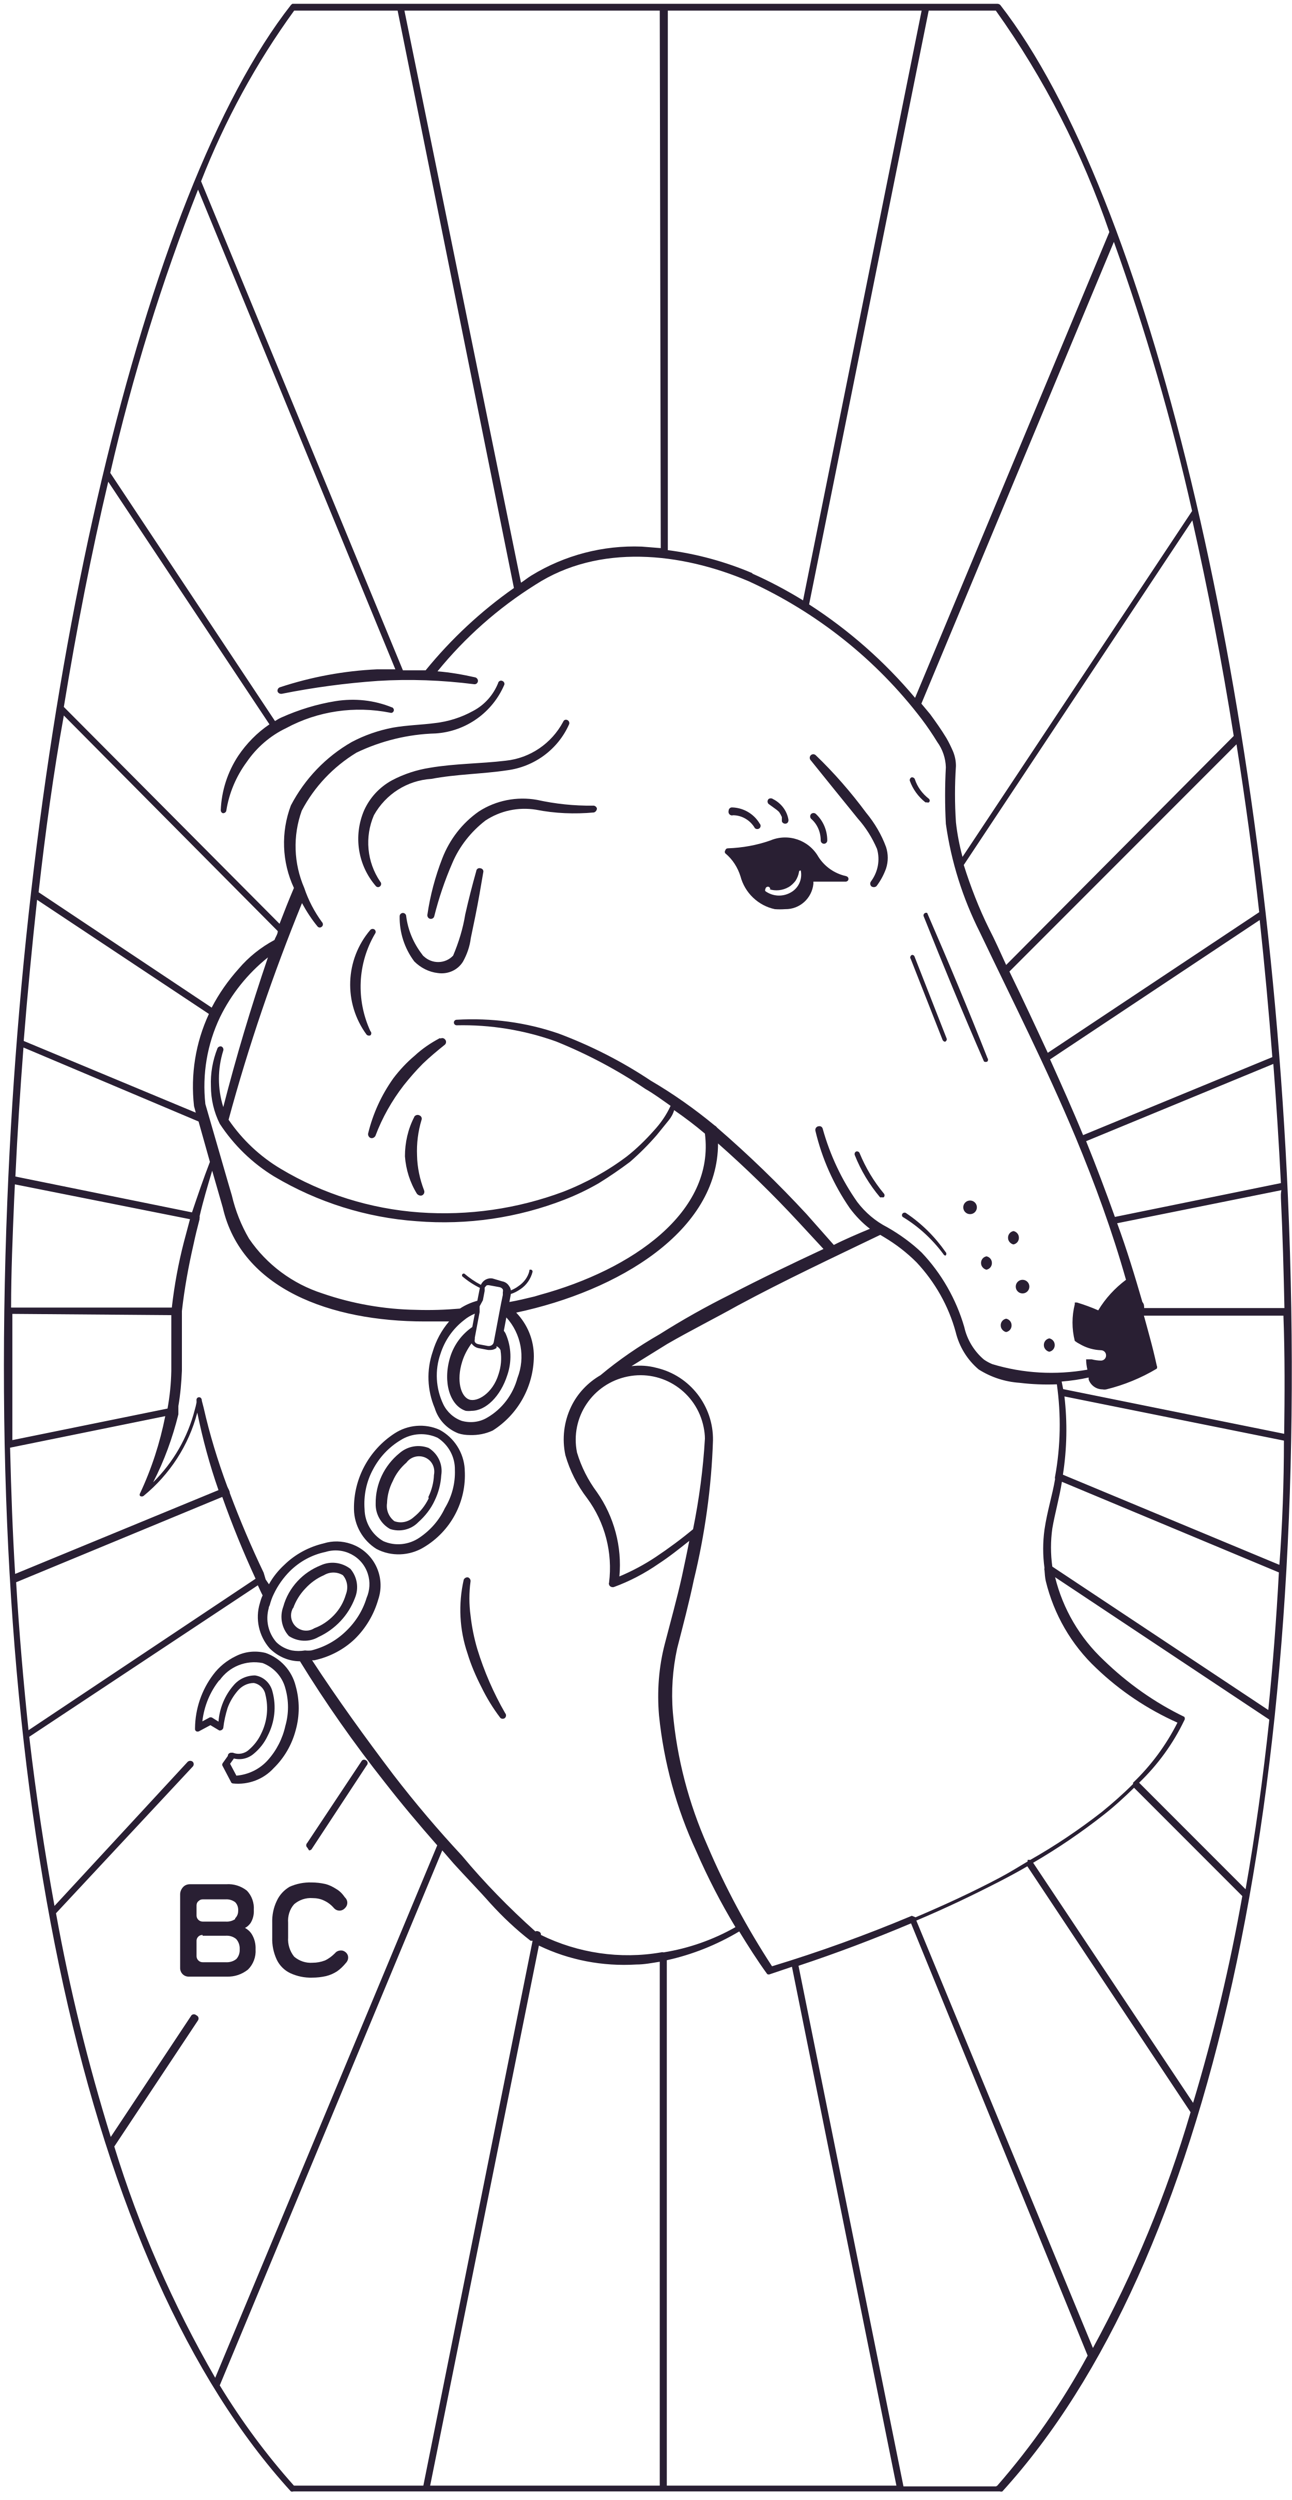<?xml version="1.0" encoding="utf-8"?>
<!-- Generator: Adobe Illustrator 25.4.1, SVG Export Plug-In . SVG Version: 6.00 Build 0)  -->
<svg version="1.1" id="Слой_1" xmlns="http://www.w3.org/2000/svg" xmlns:xlink="http://www.w3.org/1999/xlink" x="0px" y="0px"
	 viewBox="0 0 51.21 99.01" style="enable-background:new 0 0 51.21 99.01;" xml:space="preserve">
<style type="text/css">
	.st0{fill:#291F33;}
</style>
<path class="st0" d="M12.25,73.29c0.04,0,0.09-0.02,0.11-0.06l2.17-3.3c0.05-0.05,0.06-0.13,0.01-0.18c0,0,0,0-0.01-0.01
	c-0.05-0.05-0.13-0.06-0.18-0.01c0,0,0,0-0.01,0.01l-2.16,3.25c-0.05,0.05-0.06,0.13-0.01,0.18c0,0,0,0,0.01,0.01L12.25,73.29z"/>
<path class="st0" d="M51.05,47.44C50.16,27.11,45.47,7.69,39.65,0.2c-0.03-0.03-0.07-0.05-0.12-0.05H11.59
	c-0.02,0.01-0.04,0.03-0.06,0.05C5.71,7.62,1.11,27.09,0.29,47.56C-0.66,71.17,3.42,89.8,11.53,98.68c0.03,0.01,0.07,0.01,0.1,0h28
	c0.03,0.01,0.07,0.01,0.1,0C47.92,89.69,52.07,71.01,51.05,47.44z M50.9,56.79l-8.76-1.77l-0.06-0.3c0.36-0.03,0.72-0.08,1.07-0.16
	c0,0,0,0.06,0,0.08c0.08,0.23,0.3,0.39,0.55,0.39c0.05,0.01,0.1,0.01,0.15,0c0.7-0.17,1.38-0.45,2-0.82c0.02-0.04,0.02-0.08,0-0.12
	c-0.09-0.41-0.18-0.77-0.27-1.1s-0.15-0.56-0.24-0.88h5.53C50.93,53.69,50.92,55.29,50.9,56.79z M36.14,75.88L36.14,75.88
	c-1.81,0.76-3.66,1.43-5.54,2c-0.99-1.52-1.85-3.11-2.56-4.78c-0.74-1.67-1.21-3.45-1.37-5.27c-0.07-0.85-0.01-1.71,0.17-2.54
	c0.23-0.9,0.47-1.8,0.66-2.71c0.44-1.81,0.7-3.67,0.76-5.53l0,0c0.02-1.36-0.91-2.56-2.23-2.87c-0.33-0.09-0.67-0.11-1-0.07
	l1.42-0.88c0.92-0.53,1.86-1,2.81-1.53c1.86-1,3.74-1.88,5.63-2.79L35.04,49c0.47,0.28,0.9,0.61,1.29,1
	c0.73,0.78,1.27,1.73,1.55,2.76c0.14,0.58,0.46,1.1,0.91,1.48c0.49,0.31,1.04,0.49,1.62,0.53c0.49,0.06,0.99,0.08,1.48,0.06
	c0.17,1.21,0.15,2.44-0.07,3.65l0,0c-0.01,0.03-0.01,0.07,0,0.1l0,0c-0.11,0.65-0.31,1.26-0.42,2c-0.07,0.51-0.07,1.02,0,1.53
	c-0.01,0.02-0.01,0.06,0,0.08c0.01,0.14,0.02,0.29,0.05,0.43c0.32,1.32,1.01,2.52,2,3.45c0.94,0.9,2.03,1.63,3.22,2.16
	c-0.45,0.89-1.04,1.69-1.76,2.38l0,0v0.05c-0.39,0.39-0.81,0.76-1.24,1.11c-0.9,0.7-1.85,1.34-2.84,1.9c-0.03-0.01-0.07-0.01-0.1,0
	v0.06c-0.37,0.22-0.74,0.45-1.12,0.65c-1.08,0.57-2.19,1.08-3.32,1.56L36.14,75.88z M7.78,79.82c-0.05-0.05-0.14-0.05-0.19,0
	l-3.2,4.82c-0.9-2.91-1.63-5.86-2.17-8.86l5.42-5.81c0.05-0.05,0.05-0.14,0-0.19c-0.06-0.05-0.14-0.05-0.2,0l-5.28,5.71
	c-0.39-2.14-0.73-4.37-1-6.7l9.06-6c0.06,0.13,0.12,0.27,0.19,0.4c-0.05,0.1-0.08,0.2-0.11,0.31c-0.19,0.62-0.04,1.3,0.39,1.79
	c0.32,0.32,0.75,0.51,1.2,0.51c1.02,1.66,2.14,3.25,3.35,4.78c0.67,0.86,1.37,1.69,2.09,2.51l-8.8,21.09
	c-1.67-2.89-3.02-5.97-4-9.16l3.32-5c0.04-0.07,0.02-0.15-0.05-0.19C7.8,79.83,7.79,79.82,7.78,79.82z M0.59,46.91l6.94,1.38l0,0
	l-0.24,0.9c-0.22,0.85-0.38,1.72-0.48,2.6H0.44c0-1.39,0.06-2.8,0.12-4.24L0.59,46.91z M8.84,32.21c0.06,0,0.12-0.04,0.13-0.1
	c0.11-0.7,0.39-1.36,0.81-1.93c0.39-0.57,0.93-1.04,1.56-1.34c1.26-0.68,2.72-0.89,4.13-0.61c0.05,0.02,0.11-0.01,0.13-0.06l0,0
	c0.03-0.05,0-0.12-0.05-0.15h-0.01l0,0c-0.71-0.29-1.48-0.37-2.24-0.25c-0.74,0.12-1.46,0.34-2.15,0.65
	c-0.09,0.04-0.17,0.09-0.25,0.14l-6.53-9.83c0.88-3.82,2.04-7.57,3.48-11.22l7.82,19h-0.72c-1.31,0.06-2.61,0.3-3.85,0.71
	c-0.07,0.02-0.11,0.09-0.1,0.16c0.02,0.07,0.09,0.11,0.17,0.1l0,0c1.25-0.25,2.52-0.42,3.8-0.51c1.27-0.08,2.55-0.03,3.82,0.13
	c0.07,0.01,0.13-0.03,0.15-0.1s-0.03-0.15-0.1-0.17c-0.49-0.11-1-0.2-1.5-0.24c1.1-1.35,2.41-2.51,3.88-3.43
	c2.52-1.63,5.77-1.28,8.45-0.14c2.7,1.23,5.06,3.1,6.86,5.46c0.22,0.29,0.43,0.6,0.62,0.91c0.21,0.29,0.33,0.64,0.34,1
	c-0.04,0.75-0.04,1.49,0,2.24c0.21,1.5,0.67,2.95,1.35,4.3c1.29,2.7,2.64,5.36,3.79,8.11c0.77,1.85,1.46,3.74,2,5.65
	c-0.44,0.33-0.82,0.74-1.1,1.21c-0.27-0.12-0.55-0.22-0.84-0.31H42.6c0,0.02,0,0.05,0,0.07c-0.12,0.48-0.12,0.97,0,1.45l0,0
	l0.1,0.07l0.18,0.1c0.23,0.12,0.49,0.19,0.76,0.2c0.11,0,0.2,0.09,0.2,0.2v0.01c0,0.11-0.09,0.2-0.2,0.2
	c-0.12,0-0.25-0.02-0.37-0.05h-0.11h-0.11c0,0.14,0.02,0.28,0.05,0.41c-1.26,0.22-2.55,0.15-3.77-0.22
	c-0.12-0.05-0.23-0.11-0.33-0.18c-0.39-0.33-0.67-0.79-0.78-1.29c-0.32-1.1-0.9-2.12-1.69-2.95c-0.41-0.39-0.87-0.72-1.36-1
	c-0.47-0.24-0.87-0.58-1.19-1c-0.62-0.88-1.08-1.86-1.37-2.9l0,0c-0.02-0.08-0.09-0.12-0.17-0.1h-0.01
	c-0.08,0.02-0.13,0.1-0.11,0.18c0.26,1.1,0.72,2.13,1.36,3.06c0.23,0.31,0.5,0.59,0.8,0.82c-0.48,0.2-1,0.42-1.43,0.64l-1.08-1.22
	c-1.12-1.21-2.3-2.35-3.55-3.43c-0.02-0.03-0.05-0.06-0.09-0.08c-0.8-0.66-1.65-1.26-2.54-1.78c-1.14-0.76-2.36-1.38-3.64-1.86
	c-1.3-0.45-2.68-0.63-4.05-0.55c-0.06,0-0.11,0.05-0.11,0.11s0.05,0.11,0.11,0.11c1.34-0.03,2.68,0.19,3.94,0.64
	c1.24,0.5,2.43,1.13,3.54,1.88c0.35,0.2,0.67,0.44,1,0.67c-0.17,0.37-0.4,0.7-0.68,1c-0.32,0.36-0.67,0.7-1.05,1
	c-0.77,0.58-1.62,1.05-2.52,1.4c-1.82,0.68-3.77,0.96-5.71,0.82s-3.83-0.73-5.5-1.73c-0.82-0.49-1.52-1.15-2.06-1.94l0,0
	c0.79-2.92,1.77-5.78,2.91-8.58c0.18,0.33,0.38,0.64,0.62,0.93c0.05,0.05,0.12,0.05,0.17,0l0,0c0.05-0.04,0.05-0.12,0.01-0.17
	l-0.01-0.01c-0.3-0.41-0.54-0.87-0.7-1.35l0,0c-0.42-0.97-0.46-2.06-0.1-3.06c0.5-0.95,1.25-1.74,2.17-2.3
	c0.98-0.47,2.05-0.73,3.14-0.76c1.2-0.08,2.25-0.83,2.72-1.93c0.02-0.06-0.02-0.13-0.08-0.15l0,0c-0.06-0.03-0.13,0-0.16,0.06
	c0,0,0,0,0,0.01l0,0c-0.19,0.48-0.54,0.88-1,1.12c-0.47,0.26-0.98,0.42-1.51,0.48c-0.52,0.07-1.1,0.08-1.67,0.18
	c-0.57,0.11-1.12,0.3-1.63,0.57c-1.03,0.59-1.86,1.46-2.41,2.51c-0.4,1.06-0.36,2.24,0.12,3.27c-0.2,0.47-0.39,0.95-0.57,1.42
	L2.53,28c0.51-3.12,1.1-6.12,1.76-8.92l6.39,9.61c-0.49,0.33-0.91,0.76-1.24,1.25c-0.42,0.64-0.66,1.38-0.69,2.15
	C8.75,32.15,8.79,32.2,8.84,32.21z M29.84,22.71c-1.08-0.46-2.21-0.77-3.37-0.92V0.42h10.06l-4.7,23.36
	c-0.65-0.4-1.33-0.76-2.03-1.07L29.84,22.71z M26.19,21.71l-0.75-0.06c-1.54-0.06-3.06,0.34-4.37,1.14
	c-0.15,0.09-0.28,0.2-0.42,0.29L16.03,0.42h10.12L26.19,21.71z M50.43,41.87l-7.5,3.09l0,0c-0.41-1-0.86-2-1.31-3l0,0l8.31-5.52
	C50.12,38.22,50.29,40.03,50.43,41.87z M50.77,47.45c0.07,1.47,0.11,2.93,0.14,4.36h-5.56l0,0l0,0c0-0.08,0-0.16-0.07-0.24
	c-0.29-1-0.62-2.09-1-3.12l6.51-1.31C50.76,47.29,50.77,47.35,50.77,47.45z M44.19,48.2L44.19,48.2c-0.36-1.01-0.74-2.01-1.14-3
	l7.42-3.06c0.12,1.56,0.22,3.14,0.3,4.72L44.19,48.2z M41.53,41.7c-0.5-1.08-1-2.15-1.52-3.22l0,0l9-9c0.34,2.16,0.65,4.39,0.9,6.65
	L41.53,41.7z M39.88,38.22c-0.22-0.48-0.45-1-0.68-1.44c-0.4-0.81-0.73-1.66-1-2.52l0,0l9.06-13.65c0.61,2.71,1.17,5.57,1.64,8.54
	L39.88,38.22z M38.15,33.94c-0.12-0.45-0.21-0.91-0.26-1.37c-0.05-0.74-0.05-1.49,0-2.23c0-0.2-0.04-0.4-0.12-0.59
	c-0.08-0.18-0.16-0.35-0.26-0.52c-0.2-0.33-0.42-0.64-0.64-0.94l-0.35-0.42l0,0l7.63-18.29c1.25,3.49,2.29,7.05,3.1,10.66
	L38.15,33.94z M21.39,51.29l-0.2,0.06c-0.33,0.08-0.66,0.16-1,0.22l0.06-0.32l0,0c0.14-0.04,0.26-0.11,0.38-0.19
	c0.24-0.16,0.41-0.41,0.48-0.69c0,0,0-0.07-0.06-0.08s-0.07,0-0.07,0.06c-0.06,0.24-0.22,0.45-0.43,0.59
	c-0.09,0.07-0.19,0.12-0.3,0.17c-0.01-0.06-0.03-0.12-0.07-0.17c-0.06-0.1-0.16-0.17-0.28-0.19l-0.37-0.11
	c-0.2-0.04-0.39,0.07-0.47,0.25c-0.23-0.12-0.45-0.27-0.65-0.44c-0.03-0.02-0.08,0-0.09,0.03c-0.01,0.02-0.01,0.05,0,0.07
	c0.21,0.18,0.45,0.34,0.7,0.46l-0.1,0.51c-0.25,0.07-0.48,0.17-0.69,0.31c-0.58,0.05-1.16,0.07-1.74,0.05
	c-1.26-0.02-2.52-0.24-3.71-0.65c-1.18-0.38-2.21-1.14-2.91-2.17c-0.31-0.53-0.54-1.11-0.68-1.71l-0.15-0.51l-0.9-3.11
	c-0.13-1.18,0.07-2.37,0.58-3.44l0,0l0,0c0.45-0.92,1.1-1.73,1.9-2.37c-0.68,2-1.26,3.94-1.77,5.93c-0.23-0.73-0.23-1.51,0-2.24l0,0
	c0.02-0.06-0.01-0.13-0.07-0.16c-0.06-0.02-0.13,0.01-0.16,0.07c-0.19,0.48-0.28,0.99-0.26,1.5c0,0.52,0.12,1.03,0.35,1.49
	c0.56,0.85,1.29,1.56,2.16,2.09c1.72,1.02,3.65,1.63,5.65,1.77c2,0.16,4-0.13,5.87-0.86c0.46-0.18,0.92-0.4,1.35-0.65
	c0.42-0.26,0.83-0.54,1.23-0.84c0.38-0.33,0.73-0.68,1.06-1.06l0.47-0.58c0.1-0.12,0.18-0.26,0.22-0.41
	c0.42,0.29,0.83,0.6,1.22,0.93C28.34,48.01,25.06,50.29,21.39,51.29z M19.14,51.5l0.07-0.37v-0.08c0,0,0,0,0-0.05
	c0.02-0.03,0.05-0.06,0.08-0.09c0.04-0.01,0.08-0.01,0.12,0l0,0l0.38,0.07c0.06,0.01,0.11,0.04,0.14,0.09
	c0.01,0.04,0.01,0.07,0,0.11c0,0.02,0,0.04,0,0.06v0.05l-0.07,0.34l-0.09,0.47l-0.09,0.48l-0.11,0.58l0,0
	c-0.02,0.11-0.13,0.17-0.24,0.15l0,0l0,0l-0.37-0.07c-0.06-0.01-0.11-0.04-0.14-0.09c-0.01-0.04-0.01-0.07,0-0.11v-0.06l0.1-0.53
	l0.09-0.48v-0.23L19.14,51.5z M19.84,53.5c0.05,0.31,0.02,0.63-0.08,0.93c-0.23,0.76-0.85,1.12-1.17,1s-0.51-0.74-0.27-1.5
	c0.08-0.26,0.21-0.5,0.37-0.72l0,0c0.07,0.1,0.17,0.17,0.29,0.19l0.37,0.07h0.09c0.09,0,0.17-0.03,0.24-0.08l0,0c0,0,0,0,0-0.07
	c0.07,0.03,0.13,0.09,0.16,0.16C19.84,53.48,19.84,53.5,19.84,53.5z M18.39,52.29c0.13-0.11,0.27-0.19,0.43-0.26l-0.1,0.53
	c-0.42,0.29-0.73,0.71-0.88,1.2c-0.3,1,0,1.92,0.62,2.12c0.08,0.01,0.15,0.01,0.23,0c0.56,0,1.15-0.57,1.42-1.42
	c0.18-0.53,0.16-1.11-0.06-1.62c-0.02-0.05-0.05-0.09-0.08-0.13l0.1-0.53c0.59,0.65,0.76,1.58,0.44,2.4
	c-0.18,0.66-0.61,1.23-1.2,1.57c-0.3,0.18-0.66,0.22-1,0.13c-0.32-0.11-0.59-0.35-0.74-0.66c-0.3-0.63-0.34-1.35-0.11-2
	C17.63,53.09,17.95,52.63,18.39,52.29z M11.01,36.88c0,0.12-0.09,0.23-0.13,0.35c-0.54,0.29-1.02,0.67-1.42,1.14
	c-0.42,0.47-0.78,0.98-1.07,1.54l-6.86-4.57c0.27-2.39,0.59-4.73,1-7L11.01,36.88z M8.28,40.16c-0.53,1.14-0.73,2.4-0.59,3.65
	l0.07,0.26l-6.82-2.84c0.15-1.88,0.33-3.75,0.53-5.59L8.28,40.16z M7.87,44.42l0.45,1.6c-0.26,0.67-0.49,1.35-0.71,2l0,0l-7-1.42
	c0.08-1.71,0.19-3.42,0.32-5.11L7.87,44.42z M6.79,52.09c0,0.17,0,0.34,0,0.51c0,0.58,0,1.16,0,1.7c-0.01,0.5-0.06,1-0.15,1.49
	l-6.15,1.25c0-1.62,0-3.27,0-5L6.79,52.09z M6.55,56.09c-0.21,1.06-0.54,2.08-1,3.06l0,0c-0.02,0.03-0.02,0.07,0,0.1
	c0.04,0.03,0.1,0.03,0.14,0l0,0c1.04-0.85,1.79-2,2.13-3.3c0.21,1.04,0.49,2.07,0.84,3.07L0.6,62.34c-0.1-1.64-0.16-3.33-0.2-5
	L6.55,56.09z M8.81,59.29c0.39,1.1,0.83,2.18,1.32,3.24l0,0l-9,6c-0.2-1.9-0.37-3.85-0.49-5.86L8.81,59.29z M10.69,63.58
	c0.04-0.15,0.09-0.3,0.16-0.44c0.16-0.34,0.38-0.65,0.65-0.92c0.39-0.38,0.87-0.64,1.4-0.75c0.71-0.22,1.46,0.17,1.68,0.87
	c0.1,0.31,0.08,0.65-0.05,0.95c-0.15,0.5-0.44,0.96-0.82,1.32c-0.38,0.37-0.85,0.63-1.37,0.76c-0.08,0.01-0.17,0.01-0.25,0
	c-0.17,0.03-0.35,0.03-0.52,0c-0.23-0.05-0.45-0.16-0.62-0.33c-0.32-0.37-0.43-0.87-0.3-1.34C10.65,63.66,10.67,63.62,10.69,63.58z
	 M15.59,70.29c-1.12-1.48-2.22-3-3.22-4.53h0.09c0.6-0.13,1.16-0.42,1.6-0.84c0.44-0.43,0.76-0.97,0.93-1.56
	c0.31-0.91-0.17-1.9-1.08-2.21c-0.35-0.12-0.73-0.13-1.08-0.02c-0.59,0.14-1.13,0.43-1.56,0.85c-0.24,0.22-0.45,0.48-0.61,0.77
	l-0.13-0.19l-0.08-0.27c-0.48-1-0.94-2.08-1.34-3.15c0-0.09-0.07-0.18-0.1-0.26c-0.38-1.02-0.7-2.07-0.94-3.13
	C8.05,55.66,8.02,55.57,8,55.48l0,0c0-0.2-0.24-0.17-0.21,0c0,0,0,0,0,0.07c-0.02,0.1-0.04,0.19-0.07,0.29
	c-0.28,1.09-0.85,2.08-1.65,2.87c0.44-0.85,0.77-1.76,1-2.69c0,0,0,0,0-0.05s0-0.19,0-0.28c0.08-0.46,0.12-0.93,0.14-1.4
	c0-0.59,0-1.15,0-1.69c0-0.22,0-0.45,0-0.67c0.1-0.89,0.26-1.77,0.46-2.64c0.07-0.33,0.15-0.66,0.24-1c0-0.02,0-0.03,0-0.05
	c0.01-0.02,0.01-0.04,0-0.06c0.14-0.61,0.32-1.21,0.5-1.81l0.42,1.46c0.74,3.22,4.28,4.51,8,4.51h0.8h0.17l0,0
	c-0.3,0.35-0.52,0.76-0.65,1.2c-0.25,0.73-0.22,1.52,0.08,2.23c0.14,0.46,0.48,0.82,0.93,1c0.15,0.05,0.31,0.07,0.47,0.07
	c0.31,0.01,0.62-0.05,0.9-0.18c1.01-0.64,1.62-1.75,1.63-2.94c0-0.65-0.25-1.26-0.7-1.73c4.06-0.86,8-3.23,8-6.7
	c1.11,0.98,2.17,2.01,3.18,3.1l1,1.08c-1.24,0.58-2.48,1.17-3.69,1.8c-1,0.5-1.89,1-2.81,1.58c-0.82,0.47-1.61,1.01-2.34,1.62
	c-0.5,0.29-0.91,0.72-1.16,1.24c-0.29,0.6-0.37,1.28-0.23,1.93c0.18,0.62,0.47,1.19,0.86,1.7c0.71,0.96,1.02,2.16,0.87,3.35l0,0l0,0
	c-0.01,0.02-0.01,0.05,0,0.07c0.02,0.08,0.11,0.12,0.19,0.1l0,0c0.63-0.23,1.22-0.54,1.77-0.92c0.43-0.28,0.83-0.6,1.22-0.91
	c-0.09,0.47-0.19,0.93-0.29,1.4c-0.2,0.9-0.45,1.79-0.68,2.68c-0.24,0.92-0.31,1.88-0.23,2.83c0.19,1.87,0.69,3.69,1.48,5.39
	c0.45,1.03,0.97,2.04,1.55,3l0,0c-0.88,0.5-1.85,0.84-2.85,1l0,0l0,0c-0.03-0.01-0.07-0.01-0.1,0c-1.62,0.28-3.29,0.03-4.76-0.69
	l0,0c0.01-0.07-0.04-0.13-0.1-0.14c-0.04-0.02-0.08-0.02-0.12,0l0,0l0,0c-1.04-0.93-2.02-1.93-2.91-3
	C17.37,72.49,16.46,71.42,15.59,70.29z M27.47,60.57c-0.47,0.39-0.97,0.76-1.48,1.1c-0.45,0.3-0.94,0.56-1.44,0.77
	c0.11-1.18-0.21-2.37-0.89-3.34c-0.35-0.47-0.62-1-0.79-1.57c-0.28-1.39,0.62-2.73,2.01-3.01s2.73,0.62,3.01,2.01
	c0.03,0.15,0.05,0.3,0.05,0.45l0,0l0,0C27.87,58.19,27.71,59.39,27.47,60.57L27.47,60.57z M21.36,77.06
	c1.2,0.58,2.53,0.83,3.86,0.75c0.31,0,0.62-0.06,0.93-0.11v20.75h-9.1C17.05,98.45,21.36,77.06,21.36,77.06z M26.43,77.64
	c1.01-0.22,1.98-0.61,2.87-1.14l0,0c0.35,0.57,0.71,1.14,1.11,1.69l0,0c0.04,0.02,0.08,0.02,0.12,0l0.86-0.29l4.14,20.55h-9.1
	C26.43,98.45,26.43,77.64,26.43,77.64z M39.62,74.52c0.37-0.19,0.74-0.39,1.1-0.6l6.47,9.74c-0.95,3.24-2.25,6.37-3.87,9.34
	l-7-16.93C37.46,75.59,38.53,75.08,39.62,74.52z M40.95,73.78c0.98-0.57,1.92-1.21,2.81-1.91c0.42-0.33,0.81-0.69,1.19-1.06
	l4.29,4.29c-0.49,2.76-1.14,5.5-1.95,8.19L40.95,73.78z M45.15,70.61c0.74-0.71,1.35-1.55,1.79-2.47l0,0c0.03-0.04,0.03-0.1,0-0.14
	l0,0c-1.18-0.57-2.25-1.33-3.19-2.24c-0.95-0.89-1.62-2.03-1.93-3.29l0,0l8.49,5.64c-0.25,2.33-0.56,4.57-0.94,6.72L45.15,70.61z
	 M41.71,62.05c-0.07-0.5-0.07-1.01,0-1.51c0.1-0.59,0.28-1.21,0.38-1.85l8.6,3.59c-0.1,1.86-0.24,3.69-0.42,5.45L41.71,62.05z
	 M42.13,58.41c0.16-1.03,0.18-2.07,0.06-3.1l8.7,1.75c0,1.67-0.06,3.31-0.18,4.92L42.13,58.41z M43.97,9.19l-7.7,18.45
	c-1.21-1.44-2.62-2.68-4.2-3.7l4.74-23.52h2.66C41.39,3.11,42.9,6.07,43.97,9.19z M11.66,0.42h4.1l4.61,22.87
	c-1.31,0.92-2.49,2.02-3.5,3.26h-0.9l-8-19.37C8.91,4.78,10.15,2.5,11.66,0.42z M8.71,94.48l8.82-21.19l0,0l0.45,0.52
	c0.48,0.53,1,1.06,1.45,1.57c0.49,0.54,1.02,1.04,1.6,1.49h0.08l0,0l-4.33,21.58h-5.13C10.55,97.22,9.57,95.89,8.71,94.48z
	 M39.48,98.48h-3.67l-4.16-20.62c1.51-0.5,2.99-1.06,4.46-1.68l7,17.12c-1,1.84-2.2,3.57-3.58,5.15L39.48,98.48z"/>
<path class="st0" d="M29.05,32.29c0.36,0,0.69,0.2,0.87,0.51c0.05,0.05,0.14,0.05,0.19,0c0.05-0.05,0.05-0.13,0-0.18
	c-0.23-0.39-0.65-0.63-1.1-0.64c-0.07,0-0.13,0.06-0.13,0.13c-0.02,0.07,0.01,0.15,0.09,0.18C29,32.3,29.03,32.3,29.05,32.29z"/>
<path class="st0" d="M30.79,32.08L30.79,32.08L30.79,32.08l0.09,0.08l0,0l0,0l0,0c0.04,0.06,0.08,0.13,0.11,0.2l0,0l0,0
	c0,0,0,0,0,0.05c0,0.04,0,0.08,0,0.12c0.02,0.07,0.1,0.11,0.17,0.09s0.1-0.09,0.09-0.16c-0.06-0.35-0.29-0.65-0.61-0.81
	c-0.05-0.04-0.13-0.04-0.18,0c-0.05,0.06-0.05,0.13,0,0.19L30.79,32.08z"/>
<path class="st0" d="M32.53,33.29c0,0.07,0.06,0.13,0.13,0.13s0.13-0.06,0.13-0.13c0-0.4-0.16-0.78-0.45-1.05
	c-0.05-0.05-0.14-0.05-0.19,0s-0.05,0.14,0,0.19C32.4,32.65,32.53,32.96,32.53,33.29z"/>
<path class="st0" d="M34,32.42c0.32,0.36,0.57,0.76,0.76,1.2c0.13,0.44,0.04,0.91-0.23,1.28c-0.05,0.06-0.05,0.14,0,0.2
	c0.06,0.05,0.15,0.05,0.21,0c0.16-0.21,0.29-0.45,0.38-0.7c0.09-0.28,0.09-0.57,0-0.85c-0.18-0.49-0.45-0.95-0.79-1.36
	c-0.6-0.81-1.27-1.58-2-2.28c-0.06-0.05-0.13-0.05-0.19,0c-0.06,0.06-0.06,0.15,0,0.21C32.74,30.87,33.37,31.64,34,32.42z"/>
<path class="st0" d="M36.67,36.16c-0.05,0.02-0.08,0.08-0.06,0.13l0,0c0.77,1.93,1.56,3.85,2.39,5.75c0.04,0.03,0.1,0.03,0.14,0
	c0.03-0.04,0.03-0.09,0-0.13c-0.76-1.93-1.56-3.84-2.39-5.75C36.73,36.15,36.7,36.15,36.67,36.16z"/>
<path class="st0" d="M19.04,34.39c-0.07-0.02-0.14,0.02-0.16,0.09c0,0,0,0,0,0.01c-0.16,0.57-0.31,1.15-0.44,1.73
	c-0.09,0.56-0.26,1.11-0.48,1.63c-0.31,0.33-0.83,0.34-1.16,0.03c-0.03-0.02-0.05-0.05-0.07-0.08c-0.34-0.44-0.56-0.96-0.63-1.51
	c0-0.07-0.06-0.13-0.13-0.13c-0.07,0-0.13,0.06-0.13,0.13c-0.01,0.64,0.19,1.27,0.58,1.79c0.25,0.25,0.58,0.42,0.93,0.46
	c0.39,0.06,0.79-0.11,1-0.45c0.16-0.29,0.27-0.6,0.31-0.93l0.18-0.87c0.12-0.59,0.22-1.18,0.32-1.77
	C19.16,34.45,19.11,34.4,19.04,34.39z"/>
<path class="st0" d="M18.98,32.14c-0.66,0.46-1.16,1.11-1.45,1.86c-0.28,0.72-0.48,1.47-0.59,2.23c-0.01,0.07,0.03,0.14,0.1,0.16
	s0.15-0.02,0.17-0.09c0.18-0.72,0.42-1.43,0.72-2.12c0.28-0.66,0.74-1.24,1.31-1.68c0.59-0.39,1.3-0.54,2-0.43
	c0.76,0.15,1.53,0.18,2.3,0.11c0.07-0.02,0.12-0.09,0.12-0.16c-0.02-0.07-0.09-0.12-0.16-0.11c-0.75,0.01-1.49-0.07-2.22-0.23
	C20.49,31.54,19.66,31.7,18.98,32.14z"/>
<path class="st0" d="M14.68,41.01c0.05-0.05,0.05-0.12,0-0.17l0,0c-0.57-1.24-0.51-2.67,0.18-3.85c0.04-0.05,0.04-0.11,0-0.16
	c-0.05-0.05-0.13-0.05-0.18,0c-1.01,1.18-1.07,2.9-0.15,4.15C14.57,41.02,14.63,41.03,14.68,41.01z"/>
<path class="st0" d="M15.53,30.91c-0.49,0.27-0.87,0.68-1.1,1.19c-0.43,1.01-0.25,2.17,0.47,3c0.05,0.05,0.12,0.05,0.17,0l0,0
	c0.05-0.05,0.05-0.13,0-0.18l0,0c-0.53-0.78-0.62-1.77-0.25-2.63c0.47-0.84,1.32-1.38,2.28-1.44c1-0.19,2-0.19,3-0.34
	c1.08-0.14,2.02-0.83,2.46-1.83c0.02-0.06-0.01-0.13-0.07-0.16s-0.13-0.01-0.16,0.05c0,0.01-0.01,0.01-0.01,0.02l0,0
	c-0.46,0.86-1.31,1.44-2.28,1.54c-1,0.12-2,0.11-3,0.28C16.52,30.49,16,30.66,15.53,30.91z"/>
<path class="st0" d="M29.35,34.71c0.17,0.65,0.7,1.16,1.36,1.3c0.14,0.01,0.27,0.01,0.41,0c0.58,0.01,1.06-0.43,1.12-1
	c0-0.03,0-0.06,0-0.09h1.29c0.06-0.01,0.1-0.05,0.1-0.11s-0.05-0.1-0.1-0.11c-0.45-0.1-0.84-0.37-1.09-0.76
	c-0.38-0.67-1.2-0.95-1.91-0.65c-0.54,0.19-1.11,0.29-1.68,0.31c-0.05,0-0.09,0.03-0.1,0.08c-0.03,0.03-0.03,0.09,0,0.12
	C29.04,34.04,29.24,34.36,29.35,34.71z M30.49,35.22L30.49,35.22c0.25,0.08,0.53,0.05,0.76-0.08c0.11-0.06,0.2-0.15,0.28-0.25
	c0.07-0.11,0.12-0.23,0.14-0.36l0,0c0,0,0-0.06,0.07-0.05l0,0c0.07,0.35-0.09,0.7-0.4,0.87c-0.32,0.18-0.7,0.16-1-0.05
	c-0.02-0.03-0.02-0.06,0-0.09c0-0.05,0.05-0.09,0.1-0.09c0.05,0,0.09,0.05,0.09,0.1L30.49,35.22z"/>
<path class="st0" d="M17.43,41.12c-0.36,0.19-0.7,0.42-1,0.7c-0.31,0.26-0.59,0.56-0.84,0.89c-0.47,0.66-0.81,1.4-1,2.19
	c-0.01,0.07,0.03,0.14,0.09,0.17c0.08,0.03,0.16-0.01,0.2-0.08c0.27-0.72,0.65-1.39,1.12-2c0.24-0.3,0.49-0.59,0.76-0.86
	c0.27-0.26,0.57-0.51,0.87-0.75c0.06-0.05,0.07-0.15,0.01-0.21c-0.04-0.05-0.11-0.07-0.17-0.04L17.43,41.12z"/>
<path class="st0" d="M7.91,68.56l0.43-0.23l0.35,0.21l0,0c0.07,0.01,0.14-0.03,0.16-0.1l0,0c0.03-0.27,0.09-0.53,0.17-0.79
	c0.09-0.25,0.23-0.48,0.4-0.68c0.16-0.19,0.39-0.31,0.64-0.31c0.23,0.04,0.42,0.23,0.46,0.46c0.13,0.52,0.07,1.07-0.17,1.55
	c-0.11,0.24-0.28,0.46-0.48,0.63c-0.17,0.16-0.42,0.21-0.64,0.12H9.15c-0.07,0.01-0.12,0.06-0.12,0.13l-0.2,0.28
	c-0.03,0.04-0.03,0.09,0,0.13l0.32,0.61l0,0c0.01,0.04,0.05,0.07,0.09,0.07l0,0c0.6,0.06,1.2-0.16,1.61-0.61
	c0.42-0.41,0.72-0.93,0.87-1.5c0.16-0.57,0.16-1.18,0-1.75c-0.15-0.61-0.6-1.1-1.19-1.31c-0.4-0.1-0.82-0.06-1.19,0.13
	c-0.35,0.17-0.66,0.42-0.89,0.73c-0.46,0.61-0.71,1.35-0.72,2.11l0,0l0,0c0,0.02,0,0.04,0,0.06c0.01,0.06,0.07,0.1,0.13,0.08
	C7.88,68.58,7.9,68.57,7.91,68.56z M8.7,66.56c0.38-0.55,1.05-0.82,1.71-0.69c0.44,0.17,0.78,0.54,0.9,1c0.14,0.49,0.14,1,0,1.49
	c-0.11,0.5-0.35,0.97-0.69,1.35c-0.32,0.36-0.77,0.58-1.25,0.62l-0.25-0.47l0.15-0.21c0.28,0.07,0.57,0,0.79-0.19
	c0.23-0.19,0.42-0.43,0.55-0.71c0.28-0.54,0.35-1.16,0.19-1.75c-0.08-0.33-0.35-0.59-0.69-0.64c-0.33,0-0.64,0.14-0.85,0.39
	c-0.35,0.4-0.56,0.91-0.6,1.44l-0.24-0.15c-0.04-0.03-0.1-0.03-0.14,0l-0.26,0.14c0.07-0.6,0.3-1.17,0.68-1.64
	C8.7,66.54,8.7,66.56,8.7,66.56z"/>
<path class="st0" d="M18.42,58.19c-0.04-0.66-0.42-1.25-1-1.56c-0.58-0.26-1.26-0.2-1.79,0.15c-1.01,0.66-1.62,1.79-1.6,3
	c0.01,0.64,0.35,1.23,0.89,1.57c0.59,0.31,1.3,0.28,1.87-0.06c1.08-0.64,1.71-1.82,1.63-3.07V58.19z M17.63,59.74
	c-0.22,0.47-0.57,0.87-1,1.16c-0.42,0.29-0.97,0.35-1.44,0.14c-0.45-0.26-0.73-0.74-0.74-1.26c-0.04-0.54,0.07-1.09,0.33-1.57
	c0.25-0.48,0.63-0.89,1.1-1.17c0.44-0.28,1-0.31,1.47-0.09c0.43,0.28,0.69,0.76,0.68,1.27C18.05,58.75,17.91,59.28,17.63,59.74z"/>
<path class="st0" d="M16.99,57.35c-0.4-0.15-0.84-0.07-1.16,0.21c-0.6,0.49-0.95,1.22-0.94,2c-0.01,0.41,0.21,0.8,0.57,1
	c0.39,0.13,0.83,0.03,1.12-0.27c0.27-0.24,0.5-0.53,0.65-0.86c0.15-0.31,0.24-0.65,0.26-1C17.56,58,17.36,57.58,16.99,57.35z
	 M16.99,59.35c-0.14,0.29-0.34,0.54-0.59,0.74c-0.21,0.19-0.5,0.26-0.77,0.16c-0.22-0.17-0.33-0.44-0.29-0.71
	c0.01-0.31,0.09-0.61,0.23-0.88c0.12-0.28,0.31-0.53,0.54-0.73c0.2-0.27,0.58-0.33,0.85-0.14c0.2,0.14,0.29,0.39,0.24,0.63
	c-0.01,0.3-0.09,0.6-0.22,0.87L16.99,59.35z"/>
<path class="st0" d="M12.62,64.84c0.67-0.31,1.19-0.86,1.45-1.55c0.16-0.39,0.09-0.83-0.18-1.15c-0.34-0.26-0.79-0.32-1.18-0.14
	c-0.35,0.14-0.66,0.35-0.92,0.63c-0.26,0.28-0.46,0.63-0.56,1c-0.15,0.4-0.07,0.85,0.22,1.17C11.8,65.03,12.26,65.05,12.62,64.84z
	 M11.62,63.7c0.1-0.29,0.27-0.56,0.48-0.78c0.21-0.23,0.46-0.41,0.74-0.53c0.23-0.14,0.52-0.14,0.75,0c0.18,0.21,0.22,0.5,0.12,0.76
	c-0.09,0.31-0.25,0.59-0.47,0.82s-0.48,0.41-0.78,0.52c-0.28,0.18-0.65,0.1-0.83-0.18c-0.12-0.19-0.13-0.43-0.01-0.63L11.62,63.7z"
	/>
<path class="st0" d="M38.45,47.55c-0.15,0-0.27,0.12-0.27,0.27s0.12,0.27,0.27,0.27s0.27-0.12,0.27-0.27S38.6,47.55,38.45,47.55z"/>
<path class="st0" d="M40.17,49.29c0.15-0.03,0.24-0.17,0.21-0.32c-0.02-0.11-0.11-0.19-0.21-0.21c-0.15,0.03-0.24,0.17-0.21,0.32
	C39.98,49.18,40.07,49.27,40.17,49.29z"/>
<path class="st0" d="M39.1,50.29c0.15-0.03,0.24-0.17,0.21-0.32c-0.02-0.11-0.11-0.19-0.21-0.21c-0.15,0.03-0.24,0.17-0.21,0.32
	C38.91,50.18,39,50.27,39.1,50.29z"/>
<path class="st0" d="M40.53,51.23c0.15,0,0.27-0.12,0.27-0.27s-0.12-0.27-0.27-0.27s-0.27,0.12-0.27,0.27S40.38,51.23,40.53,51.23z"
	/>
<path class="st0" d="M39.88,52.76c0.15-0.03,0.24-0.17,0.21-0.32c-0.02-0.11-0.11-0.19-0.21-0.21c-0.15,0.03-0.24,0.17-0.21,0.32
	C39.69,52.65,39.78,52.74,39.88,52.76z"/>
<path class="st0" d="M41.59,53.54c0.15-0.03,0.24-0.17,0.21-0.32c-0.02-0.11-0.11-0.19-0.21-0.21c-0.15,0.03-0.24,0.17-0.21,0.32
	C41.4,53.43,41.49,53.52,41.59,53.54z"/>
<path class="st0" d="M36.15,37.82c-0.05,0.02-0.08,0.07-0.07,0.13c0,0.01,0,0.01,0.01,0.01l1.27,3.23c0.02,0.04,0.06,0.07,0.1,0.07
	l0,0c0.05-0.02,0.08-0.08,0.06-0.13l0,0l-1.27-3.24C36.24,37.85,36.2,37.82,36.15,37.82z"/>
<path class="st0" d="M36.68,31.78h0.06c0.03,0.01,0.05,0.01,0.08,0c0.04-0.04,0.04-0.1,0-0.14c-0.26-0.2-0.46-0.47-0.56-0.78
	c-0.02-0.05-0.08-0.08-0.13-0.07c-0.05,0.02-0.08,0.08-0.07,0.13C36.18,31.26,36.4,31.56,36.68,31.78z"/>
<path class="st0" d="M16.53,45.77c-0.02-0.48,0.04-0.96,0.18-1.42l0,0c0.02-0.07-0.01-0.14-0.08-0.17
	c-0.07-0.04-0.16-0.02-0.21,0.05v0.01c-0.25,0.48-0.37,1.02-0.37,1.56c0.04,0.53,0.2,1.04,0.48,1.49c0.05,0.05,0.12,0.08,0.19,0.06
	c0.08-0.03,0.12-0.12,0.09-0.2l0,0C16.64,46.71,16.54,46.24,16.53,45.77z"/>
<path class="st0" d="M9.83,78.01c0.21-0.21,0.32-0.5,0.3-0.8c0.01-0.21-0.04-0.42-0.15-0.6c-0.07-0.11-0.16-0.19-0.27-0.25
	c0.09-0.04,0.16-0.11,0.22-0.19c0.1-0.16,0.14-0.34,0.13-0.52c0.02-0.28-0.08-0.57-0.28-0.77c-0.23-0.18-0.52-0.27-0.81-0.25H7.53
	c-0.11,0-0.21,0.04-0.28,0.12s-0.11,0.18-0.11,0.28v2.9c-0.01,0.19,0.13,0.35,0.32,0.36c0.02,0,0.05,0,0.07,0h1.46
	C9.3,78.3,9.59,78.2,9.83,78.01z M9.32,76.01c-0.11,0.08-0.25,0.11-0.38,0.1H8.03c-0.13,0-0.24-0.11-0.24-0.24v-0.4
	c0-0.07,0.03-0.14,0.09-0.18c0.04-0.04,0.09-0.06,0.15-0.06h0.91c0.14-0.01,0.27,0.03,0.38,0.11c0.09,0.09,0.13,0.22,0.12,0.35
	c0,0.11-0.04,0.21-0.12,0.29V76.01z M8.03,76.67h0.91c0.15-0.01,0.3,0.03,0.42,0.13c0.1,0.11,0.15,0.26,0.14,0.41l0,0
	c0.01,0.14-0.04,0.28-0.13,0.38c-0.12,0.1-0.28,0.14-0.43,0.13H8.03c-0.13,0-0.24-0.11-0.24-0.24v-0.59
	C7.78,76.76,7.88,76.65,8,76.64c0.01,0,0.02,0,0.03,0V76.67z"/>
<path class="st0" d="M10.97,75.29c-0.13,0.27-0.19,0.57-0.18,0.87v0.58c-0.01,0.3,0.05,0.6,0.18,0.88c0.11,0.23,0.3,0.42,0.53,0.53
	c0.28,0.13,0.58,0.19,0.88,0.18c0.18,0,0.36-0.02,0.54-0.06c0.16-0.04,0.3-0.1,0.44-0.19c0.13-0.09,0.24-0.2,0.34-0.32
	c0.08-0.08,0.12-0.19,0.09-0.3c-0.03-0.1-0.11-0.17-0.21-0.2c-0.11-0.02-0.23,0.01-0.3,0.1c-0.12,0.12-0.25,0.22-0.4,0.29
	c-0.16,0.06-0.32,0.09-0.49,0.09c-0.27,0.02-0.53-0.07-0.73-0.24c-0.17-0.21-0.26-0.49-0.24-0.76v-0.58
	c-0.02-0.27,0.06-0.54,0.24-0.74c0.2-0.17,0.46-0.26,0.73-0.24c0.16,0,0.32,0.03,0.46,0.1c0.15,0.07,0.28,0.17,0.39,0.3
	c0.11,0.12,0.29,0.13,0.41,0.02c0.01-0.01,0.01-0.01,0.02-0.02c0.12-0.11,0.13-0.29,0.02-0.41c-0.01-0.01-0.01-0.01-0.02-0.02
	c-0.09-0.13-0.2-0.25-0.34-0.33c-0.14-0.09-0.28-0.16-0.44-0.2c-0.18-0.04-0.36-0.06-0.54-0.06c-0.3-0.01-0.6,0.05-0.87,0.17
	C11.26,74.86,11.08,75.05,10.97,75.29z"/>
<path class="st0" d="M18.53,65.49c0.14,0.46,0.33,0.9,0.55,1.33c0.21,0.43,0.46,0.84,0.75,1.22c0.05,0.05,0.14,0.05,0.19,0
	c0.05-0.06,0.05-0.13,0-0.19c-0.46-0.8-0.83-1.65-1.1-2.53c-0.13-0.44-0.22-0.89-0.27-1.34c-0.06-0.44-0.06-0.9,0-1.34l0,0
	c0.01-0.07-0.03-0.13-0.09-0.16c-0.07-0.02-0.15,0.02-0.18,0.09C18.16,63.54,18.21,64.55,18.53,65.49z"/>
<path class="st0" d="M37.39,49.67c0.02,0.04,0.05,0.06,0.09,0.06l0,0c0.04-0.04,0.04-0.1,0-0.14c-0.42-0.6-0.94-1.12-1.55-1.53
	c-0.04-0.04-0.11-0.04-0.15,0s-0.04,0.1,0,0.14C36.41,48.58,36.95,49.08,37.39,49.67z"/>
<path class="st0" d="M34.07,45.67c-0.02-0.05-0.08-0.08-0.14-0.06c-0.05,0.03-0.07,0.09-0.05,0.14c0.24,0.61,0.58,1.17,1,1.67
	c0.02,0.01,0.05,0.01,0.07,0c0.03,0.01,0.05,0.01,0.08,0c0.04-0.04,0.04-0.11,0-0.15C34.63,46.79,34.31,46.25,34.07,45.67z"/>
</svg>
